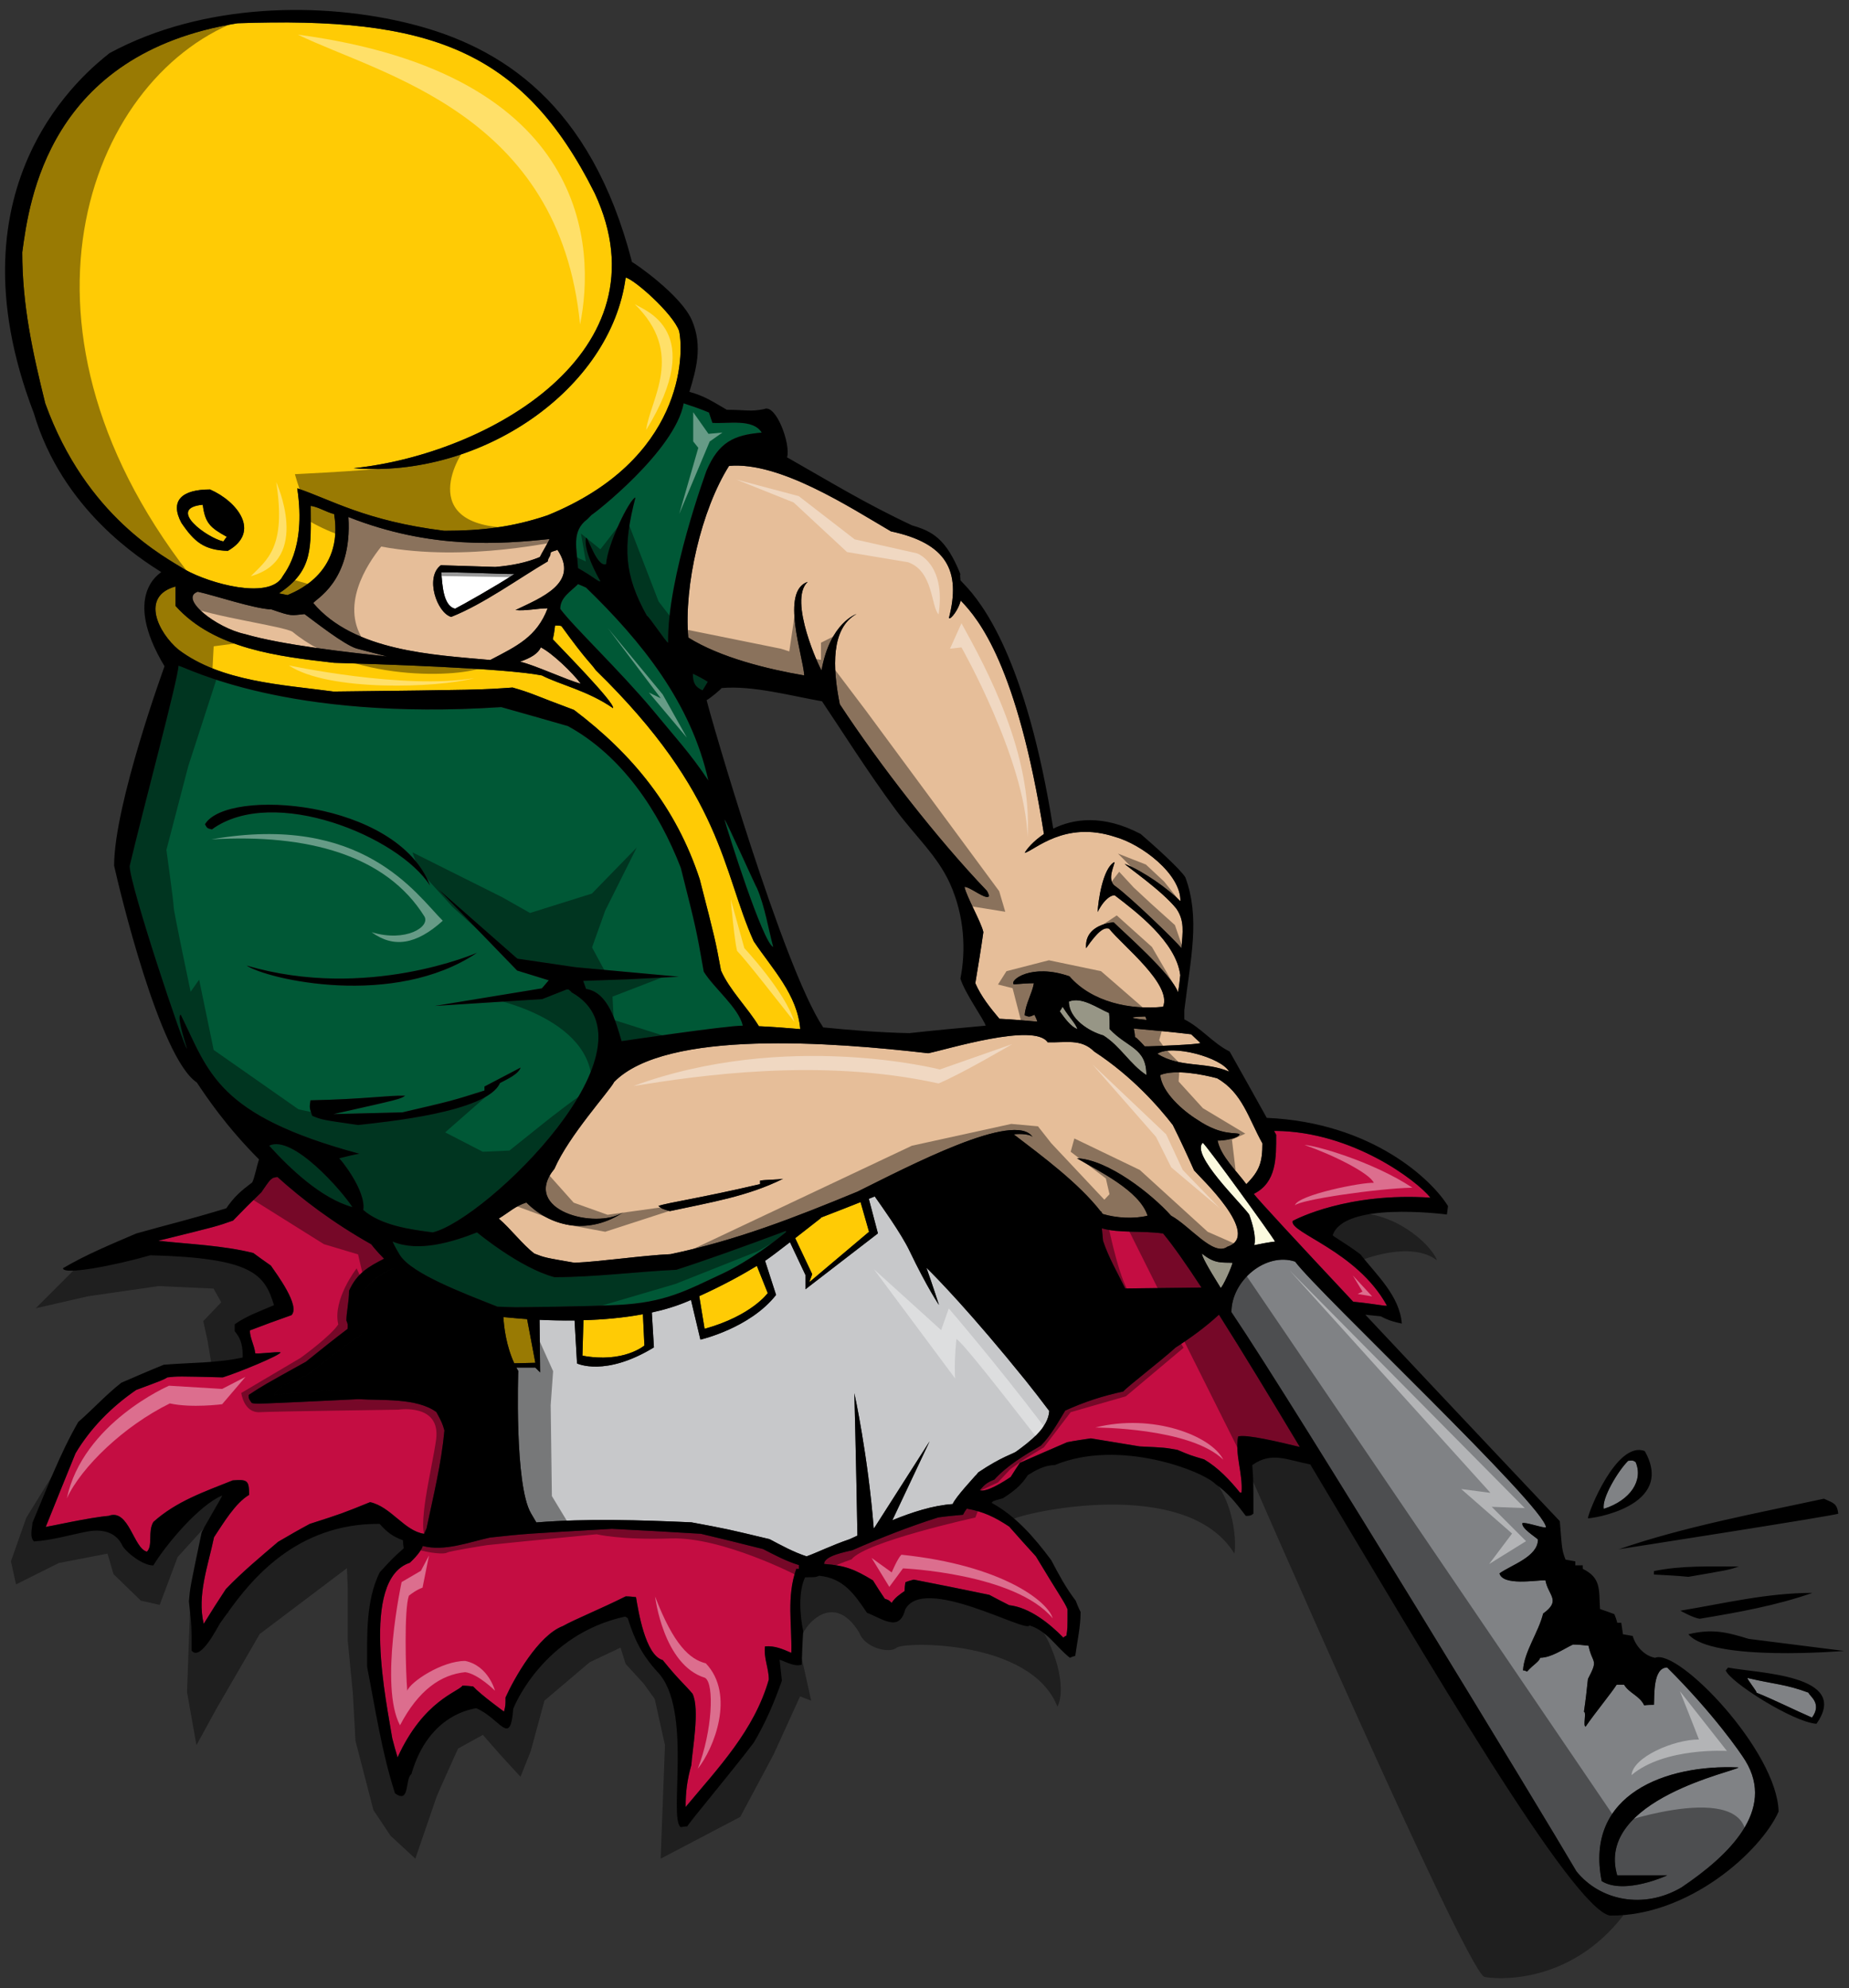 <?xml version="1.0" encoding="utf-8"?>
<!-- Generator: Adobe Illustrator 17.0.0, SVG Export Plug-In . SVG Version: 6.00 Build 0)  -->
<!DOCTYPE svg PUBLIC "-//W3C//DTD SVG 1.1//EN" "http://www.w3.org/Graphics/SVG/1.1/DTD/svg11.dtd">
<svg version="1.1" id="Layer_1" xmlns="http://www.w3.org/2000/svg" xmlns:xlink="http://www.w3.org/1999/xlink" x="0px" y="0px"
	 width="186px" height="200px" viewBox="0 0 186 200" style="enable-background:new 0 0 186 200;" xml:space="preserve">
<rect x="0" y="0" width="186" height="200" fill="#333333" stroke="none"/>
<path id="color7" style="fill:#C7C8CA;" d="M105.548,141.939c-0.08,1.673-1.984,3.111-3.33,4.088
	c-0.313,0.228-1.469,0.516-3.81,2.091c0,0-0.229,0.308-0.305,0.347c-0.041,0.076-1.999,2.148-2.268,2.839
	c-1.975,0.133-4.06,0.81-6.066,1.624l3.745-7.938l-5.563,8.713c-0.02,0.008-0.039,0.018-0.059,0.025
	c-0.577-7.322-1.947-13.576-1.947-13.576s0.17,6.531,0.307,14.325c-0.261,0.121-0.526,0.243-0.778,0.358
	c-1.803,0.611-3.338,1.38-4.338,1.728c-1.301-0.426-2.492-1.078-3.722-1.73c-4.334-1.037-4.334-1.037-7.867-1.693
	c-5.163-0.227-10.406-0.399-15.591,0.01c-0.192-0.324-0.376-0.641-0.543-0.924c-1.681-2.878-1.277-14.308-1.277-14.308
	c-0.064-0.113-0.129-0.225-0.189-0.34h1.91l0.477,0.48l-0.055-5.289c1.075,0.05,2.268,0.08,3.521,0.065l0.248,4.323
	c0,0,2.821,1.383,7.734-1.615l-0.21-3.51c1.296-0.281,2.532-0.657,3.668-1.148c0.092-0.038,0.18-0.08,0.271-0.117l0.948,3.995
	c0,0,4.977-1.138,7.612-4.498l-1.107-3.43c0.406-0.262,1.434-1.041,2.505-1.872l1.553,3.291v1.446l7.294-5.624l-0.916-3.479
	c0.2-0.079,0.398-0.159,0.597-0.239c0.597,0.859,2.644,3.686,3.505,5.486c1.758,3.678,2.957,5.435,2.957,5.435
	s-0.646-2.005-1.261-3.748c1.036,1.019,4.448,4.499,9.975,11.341C103.931,139.815,104.732,140.859,105.548,141.939z"/>
<path id="color6" style="fill:#C40D42;" d="M104.204,156.564c2.303,3.837,2.918,4.642,3.186,5.333c0,1.958,0,1.958-0.117,2.648
	c-0.113,0.037-0.229,0.116-0.306,0.192c-1.422-1.456-3.417-3.033-5.45-3.262c-0.692-0.345-1.343-0.691-1.994-1.037
	c-2.534-0.536-5.068-1.035-7.601-1.533c-0.309,0.077-0.577,0.151-0.844,0.267c-0.039,0.27-0.08,0.577-0.08,0.882
	c-0.497,0.347-0.957,0.651-1.304,1.19c-0.267-0.268-0.267-0.268-0.691-0.42c-0.422-0.615-0.807-1.23-1.189-1.842
	c-1.841-1.114-2.764-1.497-4.914-1.654c0-0.843,2.265-1.227,2.84-1.38c2.802-1.227,5.719-2.379,8.637-3.3
	c0.809-0.114,1.651-0.193,2.495-0.269c0.116-0.231,0.232-0.422,0.386-0.616c1.691,0.308,2.802,0.844,4.261,1.805
	C102.401,154.565,103.284,155.564,104.204,156.564z M70.507,154.294c-2.995-0.19-5.988-0.346-8.944-0.498
	c-8.788,0.498-8.788,0.498-12.281,0.88c-2.112,0.46-4.566,1.421-6.753,0.846c-0.23,0.73-1.308,1.689-1.308,1.689
	c-5.065,1.692-2.263,14.392-1.763,17.654c0.153,0.616,0.344,1.27,0.536,1.921c2.628-5.758,6.102-6.564,6.526-7.212
	c0.343,0,0.689,0.036,1.072,0.075c0.77,0.841,3.109,2.531,3.109,2.531c0.152-0.611,0.152-0.611,0.152-1.42
	c0.884-1.956,3.288-6.239,5.757-7.179c1.229-0.689,3.804-1.726,6.334-2.991c0.344,0,0.693,0.039,1.034,0.077
	c0.231,1.344,0.922,5.834,2.686,6.331c1.614,1.996,2.075,2.305,2.996,3.377c0.768,1.537-0.038,5.759-0.112,7.18
	c-0.426,1.496-0.577,2.686-0.577,4.221c3.3-3.951,6.908-7.713,8.367-12.819c0-1.15-0.536-2.187-0.384-3.337
	c0.996-0.078,1.765,0.268,2.649,0.65c0.075-2.84-0.5-5.639,0.497-8.443h0.271v-0.384c-1.269-0.383-2.421-0.997-3.609-1.612
	C74.652,155.291,72.582,154.793,70.507,154.294z M113.186,129.616c2.56-0.033,5.12-0.064,7.677-0.093
	c-1.551-2.37-2.867-4.245-3.859-5.438c-2.271-0.309-4.422-0.008-6.162-0.523c0.039,0.417,0.079,0.824,0.118,1.257
	C111.536,126.546,112.381,127.964,113.186,129.616z M118.251,135.565c-1.378,1.267-4.833,3.913-5.258,4.413
	c-2.11,0.461-3.877,1.034-5.833,1.92c-0.729,1.189-1.458,2.531-2.456,3.529c-1.649,0.96-3.377,1.994-4.683,3.419
	c-0.688,0.267-0.996,0.498-1.456,1.072c0.691,0.232,2.495-0.92,3.107-1.343c0.311-0.5,0.615-0.96,0.923-1.42
	c1.574-0.691,3.146-1.381,4.76-2.073c0.765-0.153,1.572-0.268,2.379-0.386c1.611,0.272,3.262,0.54,4.913,0.809
	c2.531,0.118,2.531,0.118,3.8,0.347c1.266,0.536,1.266,0.536,2.687,0.96c1.42,0.844,2.572,2.07,3.605,3.339h0.152
	c0.156-1.883-0.688-3.837-0.342-5.642c0.804-0.25,4.121,0.549,6.206,1.051c-2.976-4.965-5.756-9.554-8.135-13.309
	C121.274,133.497,119.788,134.578,118.251,135.565z M42.906,153.762c0.688-3.265,1.494-6.526,1.802-9.863
	c-0.231-0.769-0.231-0.769-0.806-1.844c-1.959-1.46-5.566-1.151-7.828-1.304c-10.363,0.499-10.363,0.499-10.749,0.384
	c-0.306-0.425-0.306-0.425-0.306-0.81c1.46-0.956,1.46-0.956,5.756-3.338c1.382-1.11,2.764-2.227,4.185-3.299
	c0.038-0.46,0.038-0.46-0.113-0.846c0-0.844,0.267-1.881,0.267-2.993c0.796-1.791,1.996-2.438,3.52-3.225
	c-0.845-0.856-1.294-1.455-1.294-1.455c-3.85-2.171-6.947-4.523-9.435-6.775c-0.148,0.031-0.298,0.063-0.43,0.092
	c-0.346,0.231-0.346,0.231-1.19,1.459c-0.96,0.92-1.919,1.879-2.84,2.841c-1.611,0.573-1.611,0.573-7.523,2.032
	c3.147,0.347,6.489,0.463,9.558,1.229c0.575,0.421,1.152,0.844,1.766,1.266c0.575,0.844,2.997,4.067,2.074,4.989
	c-1.42,0.499-2.802,1-4.183,1.536c0,0.769,0.46,1.499,0.538,2.302c0.46,0.078,2.047-0.176,2.547-0.1
	c0.039,0.267-4.196,2.021-5.808,2.52c-4.531-0.115-4.531-0.115-5.566,0c-0.46,0.266-0.46,0.266-3.148,1.265
	c-2.456,1.688-4.567,3.802-6.102,6.372c-0.999,2.454-1.998,4.914-2.997,7.408c0.348-0.04,4.455-0.961,6.333-1.114
	c2.034-0.771,2.504,3.294,3.848,3.602c0.615-0.611,0.069-2.026,0.645-2.988c2.305-2.073,5.103-3.033,7.985-4.183
	c1.495-0.114,1.648,0,1.648,1.458c-1.42,0.847-2.607,2.88-3.53,4.26c-0.576,2.806-1.726,5.834-1.037,8.714
	c0.731-1.19,1.459-2.34,2.225-3.493c1.652-1.727,3.456-3.222,5.259-4.76c1.038-0.612,2.113-1.228,3.187-1.803
	c3.225-1.037,3.225-1.037,6.065-2.186c2.111,0.46,3.456,2.917,5.444,3.186C42.753,154.107,42.828,153.914,42.906,153.762z
	 M143.892,120.481c-1.383-1.729-7.836-6.626-15.545-6.716c-0.061,0.003-0.117,0.01-0.178,0.014c0.07,0.125,0.14,0.247,0.208,0.373
	c0,2.309,0.061,4.794-2.251,5.95c0.301,0.452,4.656,5.142,9.998,10.847c2.399,0.242,3.182,0.464,3.393,0.395
	c-3.035-5.544-9.865-7.332-9.48-8.521C130.459,122.594,135.629,119.935,143.892,120.481z"/>
<path id="color5" style="fill:#808285;" d="M161.334,151.786c-0.23-1.042,1.423-3.813,2.446-4.829
	c0.462-0.056,0.462-0.056,0.752,0.119C165.339,148.923,164.01,150.934,161.334,151.786z M181.937,170.281
	c-2.313-0.864-3.434-0.841-6.146-1.479c-0.061,0.118,0.968,1.366,0.91,1.479c1.732,0.693,3.843,1.754,5.577,2.504
	C183.358,171.306,181.937,170.572,181.937,170.281z M175.574,177.117c3.068,5.015-1.677,9.554-6.424,12.75
	c-3.813,2.245-8.202,1.329-10.568-1.615c-3.201-5.485-28.122-46.493-34.708-56.256c0-3.178,3.46-6.061,6.407-5.082
	c2.365,3.177,25.237,24.721,25.237,26.743c-0.347,0.06-2.029-0.554-2.373-0.438c-0.119,0.521,1.274,1.363,1.564,1.649
	c0,1.733-2.655,2.543-3.87,3.409c0.347,1.269,3.58,0.691,4.621,0.691c0.286,1.559,1.618,2.017-0.23,3.349
	c-0.464,1.905-1.906,3.811-2.023,5.716c0.175,0,0.29,0.063,0.406,0.12c0.751-0.813,1.155-0.927,1.328-1.39
	c1.098,0,2.312-0.864,3.292-1.329c0.52,0,1.041,0.061,1.561,0.119c0.406,1.903,1.039,1.268-0.057,3.348
	c-0.117,1.1-0.231,2.195-0.403,3.293c0.286,0.054-0.12,1.441,0.171,1.498c0.864-1.271,2.658-3.466,3.119-4.213h0.751
	c0.518,0.865,1.559,1.097,2.021,2.074c0.348-0.055,0.693-0.055,0.983-0.055c0.058-0.923-0.116-3.752,1.329-3.752
	C172.358,172.369,175.097,176.335,175.574,177.117z M174.871,177.799c-7.215-0.328-15.503,2.656-13.747,11.438
	c2.29,1.419,6.585-0.578,6.585-0.578h-5.024C160.433,180.983,174.871,178.145,174.871,177.799z"/>
<path id="color4" style="fill:#E6BE99;" d="M49.314,66.394c-5.717-0.521-13.688-0.866-17.792-5.717
	c0.058-0.35,3.941-2.078,3.525-8.664c8.3,3.271,15.315,2.73,20.228,2.213c0,0.114-0.909,1.635-0.966,1.808
	c-1.386,0.576-2.824,0.857-4.479,0.999c-1.792-0.055-3.639-0.113-5.488-0.171c-1.619,1.213-0.396,4.784,1.042,5.199
	c3.229-1.272,6.768-3.854,9.715-5.583c0.06-0.465,0.287-0.426,0.287-0.888c0.227-0.174,0.511-0.17,0.685-0.283
	c2.251,3.345-1.637,4.816-4.217,6.063c0.983,0.113,2.195-0.174,3.234-0.174C53.991,64.084,51.968,65.006,49.314,66.394z
	 M52.314,66.564c1.502,0.344,4.601,1.81,6.105,2.213c-0.811-1.099-2.87-3.079-4.023-3.657
	C54.158,65.733,53.397,66.189,52.314,66.564z M30.635,61.776c-1.392,0.132-1.201,0.267-3.326-0.471
	c-1.733-0.058-5.798-1.432-7.415-1.779c-1.922,0.663,1.855,3.643,4.756,4.264c3.753,1.097,10.416,1.842,14.283,2.248l-3.08-0.804
	C34.581,64.832,31.733,62.583,30.635,61.776z M120.118,117.736c0.518,0.636,6.871,6.526,3.348,7.682
	c-1.399,1.032-3.753-2.082-5.66-3.122c-1.962-2.193-6.341-5.646-9.469-5.774c2.137,1.27,6.297,3.234,7.104,5.774
	c-1.388,0.349-3.176,0.231-4.506-0.173c-0.04-0.054-0.088-0.105-0.129-0.159c0.002-0.017,0.006-0.039,0.01-0.057
	c-0.027-0.017-0.056-0.03-0.082-0.047c-0.003,0.002-0.006,0.004-0.008,0.005c-2.219-2.851-5.88-5.555-8.738-7.743
	c0.144-0.049,1.559-0.126,1.895,0.267c-1.758-2.715-12.584,2.996-17.608,5.481c-6.295,2.599-12.186,4.909-18.826,6.296
	c-2.719,0.116-6.935,0.744-9.647,0.865c-3.004-0.517-3.004-0.517-4.045-0.923c-1.211-0.925-2.366-2.483-3.581-3.522
	c1.04-0.635,1.677-1.269,2.777-1.614c2.65,2.653,6.465,3.173,9.756,0.979c-2.794,1.783-10.348-0.207-6.932-4.373
	c1.43-3.32,5.556-7.834,6.008-8.739c5.222-5.315,22.051-3.989,31.592-2.884c1.792-0.349,10.686-3.119,12.013-1.1
	c1.791,0.057,3.351-0.403,4.679,0.925c3.85,2.515,6.525,5.601,7.912,7.394C118.73,114.676,119.424,116.176,120.118,117.736z
	 M78.774,118.581c-0.637,0.112-1.686,0.077-2.316,0.189v0.35c-6.182,1.444-9.242,1.851-10.225,2.196
	c0.348,0.285,0.348,0.285,1.157,0.519C71.375,120.971,75.193,120.37,78.774,118.581z M122.436,108.474
	c-1.458-0.397-4.273-0.937-5.725-0.325c0.171,1.732,2.253,3.578,3.752,4.503c2.459,1.669,3.927,1.213,4.216,1.444
	c0,0.405-1.731,0.694-2.193,0.635c0.289,1.559,1.964,3.12,2.887,4.393c1.327-1.332,1.619-2.199,1.619-4.104
	C125.603,112.536,124.976,109.917,122.436,108.474z M80.904,67.948c-0.118-1.964-2.426-8.492,0.348-9.414
	c-2.017,1.848,1.279,8.841,1.392,8.895c0.853-4.801,3.515-5.66,3.515-5.66c-2.57,1.441-2.426,5.378-1.678,9.075
	c3.987,6.066,9.763,13.508,14.787,18.762c0.117,0.172,0.172,0.344,0.229,0.517c-0.229,0.522-1.952-0.957-2.476-0.899
	c0.234,1.038,1.666,3.498,1.9,4.542c-0.234,1.676-0.521,3.406-0.809,5.141c0.574,1.326,1.5,2.48,2.424,3.58
	c1.271,0.057,2.543,0.173,3.813,0.289c-0.06-0.232-0.175-0.463-0.288-0.692c-0.521,0.229-0.521,0.229-0.982,0.057
	c0.055-1.098,0.75-2.193,0.925-3.231c-0.638,0-1.33,0.058-2.023,0.114c-0.46-0.405,1.763-2.151,5.601-0.809
	c2.252,2.6,6.123,3.407,9.418,3.063c0.922-2.254-4.046-6.121-5.431-7.856c-0.503-0.167-1.124,0.246-2.311,1.965
	c-0.199-2.456,2.773-2.601,2.773-2.601c0.923,0.927,5.891,5.258,6.468,7.049c0.112-0.578,0.172-1.154,0.229-1.734
	c-0.404-3.349-4.473-6.41-6.582-8.026c-0.116-0.06-0.918,0.065-1.732,1.675c0.057-1.097,0.505-4.369,1.674-5.022
	c0.173,0.057-0.873,1.774,0.115,2.425c1.442,1.038,6.006,5.429,6.645,6.237c0.126-1.635,0.336-2.756-0.519-3.993
	c-1.477-1.832-4.937-4.197-5.2-4.499c1.907,0.749,4.344,2.491,5.614,3.76c0.059-2.716-3.88-5.727-6.595-6.477
	c-5.065-1.657-8.051,1.355-9.068,1.619c0.175-0.351,0.836-1.163,1.925-1.894v-0.064c-2.68-16.904-6.561-21.555-8.322-23.385
	c-0.019-0.018-0.029-0.031-0.046-0.05c-0.17,0.854-1.018,1.984-1.181,1.77c1.233-4.751-0.221-7.525-5.828-8.722
	c-4.161-2.428-11.206-7.045-16.29-6.584c-2.776,4.39-4.561,12.069-4.101,17.267C72.471,66.156,77.209,67.314,80.904,67.948z
	 M115.322,102.601c0-0.115-0.058-0.231-0.116-0.346C112.955,102.313,114.17,102.488,115.322,102.601z M116.422,106.009
	c2.31,1.445,4.796,0.75,7.22,1.79C122.83,106.355,117.864,105.029,116.422,106.009z M114.17,104.336
	c0.172,0,0.978,0.925,0.978,0.925h0.407c0,0,5.198-0.174,5.198-0.349c0,0-0.576-0.519-0.925-0.865
	c-1.905-0.231-3.813-0.405-5.775-0.578C114.112,103.759,114.17,104.047,114.17,104.336z"/>
<path id="color3" style="fill:#FCFADF;" d="M106.892,101.276c0.81,1.268,1.215,1.559,1.5,2.248
	c-0.691-0.229-1.325-1.155-1.786-1.787C106.718,101.563,106.834,101.388,106.892,101.276z M111.628,103.524
	c0-0.574,0-1.095-0.058-1.614c-1.213-0.523-2.771-1.676-4.045-1.155c0,1.73,2.023,3.004,3.464,3.406
	c1.734,1.099,2.657,2.887,4.333,3.987C115.322,105.376,113.421,105.435,111.628,103.524z M128.262,124.896
	c-0.175-0.404-6.986-9.818-7.276-9.934c-1.212,1.212,3.811,6.01,4.678,7.22c0.346,0.982,0.71,2.215,0.513,3.075
	C126.695,125.142,127.741,124.952,128.262,124.896z M122.79,129.555c0.174,0,1.137-2.117,1.196-2.522
	c-0.991-0.052-1.787,0.146-3.062-0.922C120.869,126.34,121.462,127.418,122.79,129.555z"/>
<path id="color2" style="fill:#005836;" d="M65.656,71.415c-3.355-4.006-8.027-8.433-9.297-10.166c0-1.154,1.037-1.73,1.79-2.484
	c0.285,0.115,0.573,0.232,0.806,0.347c5.602,5.429,10.568,11.609,12.302,19.407C69.466,75.803,67.735,73.956,65.656,71.415z
	 M70.677,69.451c0.175-0.288,0.347-0.574,0.521-0.864c-0.461-0.292-0.98-0.577-1.5-0.812C69.697,68.702,69.931,69.105,70.677,69.451
	z M60.4,58.479c-0.983-1.732-1.674-3.523-1.445-4.389c0.232,0,1.118,3.025,2.019,2.657c0.117-1.964,2.368-6.582,2.949-6.698
	c-1.298,4.994-1.138,7.787,1.151,11.896c0.176,0,1.963,2.715,2.138,2.715c-0.117-6.526,3.867-17.326,3.867-17.326
	c1.211-2.83,2.717-3.581,5.544-3.814c-0.865-1.444-3.46-0.868-4.96-0.983c-0.118-0.346-0.233-0.694-0.346-1.038
	c-0.81-0.347-1.675-0.636-2.543-0.926c-0.883,4.814-9.128,11.208-9.245,11.208l-0.458,0.46c-1.618,1.214-1.04,2.946-0.923,4.909
	C59.88,58.134,60.168,58.538,60.4,58.479z M27.075,115.251c2.139,2.369,5.259,5.314,8.376,6.182
	C34.413,119.815,29.444,114.096,27.075,115.251z M79.049,123.83c-4.312,1.617-8.354,3.056-11.014,3.907
	c-4.074,0.195-8.186,0.743-12.256,0.743c-3.469-0.909-7.793-4.506-7.793-4.506c-2.486,0.979-5.89,2.02-8.49,0.922
	c0.172,0.461,0.751,1.389,0.751,1.389c1.211,1.859,6.328,3.788,9.792,5.162c0.765,0.029,1.554,0.059,1.853,0.059
	c0.324,0,6.928-0.063,10.236-0.229c4.796-0.239,6.875-1.439,10.471-3.116c2.852-1.332,5.501-3.414,6.478-4.222
	C79.065,123.902,79.061,123.867,79.049,123.83z M43.535,123.975c-2.254-0.289-5.199-0.694-6.99-2.255
	c0.29-1.964-2.309-5.14-2.424-5.198c0.691-0.173,1.386-0.348,2.021-0.461c-14.392-3.882-15.121-8.23-17.959-13.978
	c-0.405,0.056,0.289,2.31,0.629,3.406c-0.281,0-5.771-16.458-5.771-18.364c1.271-5.43,4.911-18.946,4.911-20.157
	c0.859,0.172,10.793,5.585,32.472,4.167c2.254,0.636,4.507,1.27,6.703,1.907c5.485,3.004,9.162,8.596,11.359,14.254
	c1.559,6.181,1.559,6.181,2.31,10.454c1.037,1.676,3.521,3.637,3.927,5.431c-1.735,0-12.189,1.559-12.189,1.559
	c-0.578-1.904-1.326-4.908-3.578-5.256l-0.288-0.809l4.526-0.159l5.101-0.261L57.92,97.304l-5.878-0.865l-7.87-6.916l7.851,8.113
	l3.18,0.981l-0.691,0.81l-10.772,1.769l10.809-0.69l2.442-0.964l0.205-0.005c0.164,0.133,0.282,0.24,0.299,0.285
	C66.986,105.189,48.866,122.705,43.535,123.975z M43.263,89.098c-3.286-8.646-20.444-9.877-22.642-6.181
	c0.231,0.463,0.29,0.406,0.693,0.52C27.495,78.933,40.149,84.171,43.263,89.098z M24.805,97.13
	c2.073,1.386,14.802,4.349,23.181-1.283C47.985,95.847,36.908,100.707,24.805,97.13z M50.291,108.955
	c0.635-0.349,1.849-0.866,2.081-1.559c-1.211,0.636-2.427,1.268-3.639,1.905v0.403c-3.292,1.041-3.292,1.041-8.258,2.196
	c-2.312,0.057-4.623,0.113-6.931,0.175c6.703-1.505,6.703-1.505,7.219-1.85c-1.674-0.056-3.983,0.346-9.53,0.462
	c-0.113,0.75-0.113,0.75,0.174,1.559c0.98,0.404,0.98,0.404,4.622,0.925C38.571,112.88,49.02,111.901,50.291,108.955z
	 M72.879,82.445c0.351,1.27,3.866,12.418,4.904,12.821c-0.475-1.752-0.819-4.01-1.627-5.912
	C76.099,89.354,72.996,82.39,72.879,82.445z"/>
<path id="color1" style="fill:#FFCB05;" d="M81.403,128.992l0.301-0.814l-1.712-3.622c1.218-0.949,2.377-1.866,2.64-2.064
	l-0.177,0.043c1.385-0.532,2.768-1.07,4.112-1.605l0.853,2.984L81.403,128.992z M22.474,54.47c0.117-0.175,0.23-0.35,0.347-0.463
	c-1.671-0.922-2.193-1.384-2.426-3.231C16.695,51.121,20.857,54.123,22.474,54.47z M18.643,57.321
	c-2.023-1.27-9.973-5.312-14.093-16.75c-1.272-5.14-2.311-9.873-2.311-15.19c0.694-5.14,2.614-19.989,21.658-23.042
	C42.985,1.67,52.52,4.831,59.822,19.435C67.269,35.408,49.054,45.708,35.566,47.1c12.851,1.045,25.881-7.931,27.373-19.175
	c0.871,0.176,4.747,3.604,5.376,5.372c0.517,2.368,0.455,12.969-13.229,18.539c-3.581,1.212-6.702,1.561-10.398,1.561
	c-7.923-0.986-11.408-3.146-14.787-4.274c0.956,6.32-1.442,8.665-1.558,9.009C26.887,60.281,21.182,58.728,18.643,57.321z
	 M18.242,52.588c1.323,1.955,2.305,2.749,4.674,2.828c3.353-1.905,0.983-4.967-1.79-6.178C18.297,49.238,17.06,50.36,18.242,52.588z
	 M28.061,59.689c0.285,0.061,0.574,0.117,0.864,0.174c0.459-0.231,5.704-2.008,4.685-8.156c-0.639-0.118-1.664-0.755-2.355-0.813
	C31.258,54.994,31.581,57.379,28.061,59.689z M52.216,132.638c0,0-1.423-0.126-1.578-0.143c0.058,1.005,0.281,2.893,1.095,4.649
	l2.121-0.05l-0.828-4.395C52.744,132.677,52.472,132.658,52.216,132.638z M70.341,130.391l0.538,3.285
	c4.735-1.318,6.351-3.595,6.351-3.595l-1.093-2.737C74.636,128.26,72.71,129.315,70.341,130.391z M58.692,132.809l-0.102,3.566
	c4.136,0.778,6.233-1.02,6.233-1.02l-0.15-3.148C62.7,132.577,60.641,132.752,58.692,132.809z M70.39,88.451
	c1.561,6.066,1.561,6.066,2.141,9.184c0.862,1.964,2.654,3.695,3.81,5.6c1.385,0.058,2.771,0.175,4.16,0.289
	c-0.288-3.462-2.774-6.003-4.681-8.833c-3.174-7.047-3.049-14.755-15.88-27.262c-0.521-0.753-0.925-0.928-3.465-4.447
	c-0.175-0.059-0.402-0.059-0.635-0.059c-0.06,0.464-0.116,0.924-0.232,1.386c0.521,0.58,6.296,6.412,6.063,6.932
	c-2.554-1.771-5.371-2.367-7.157-3.292c-3.756-0.751-16.927-1.155-20.911-1.272c-5.54-0.634-12.07-1.387-15.939-5.717v-1.963
	c-3.582,0.985-1.719,4.682,0.291,6.354c4.271,3.237,10.452,3.526,15.592,4.216c14.787-0.173,14.787-0.173,18.018-0.403
	c2.02,0.577,2.137,0.751,6.182,2.253C63.633,75.863,68.022,81.234,70.39,88.451z"/>
<path id="fill" style="fill:#FFFFFF;" d="M51.741,57.746c-1.846,1.214-5.271,3.142-5.959,3.486
	c-1.215-0.289-1.279-2.434-1.394-3.646C46.12,57.529,50.01,57.746,51.741,57.746z"/>
<path id="outline" d="M174.871,177.799c0,0.346-14.439,3.185-12.187,10.859h5.024c0,0-4.295,1.997-6.585,0.578
	C159.368,180.455,167.656,177.471,174.871,177.799z M182.725,173.409c-2.367-0.172-8.721-4.214-9.126-5.372
	c0.116-0.114,0.175-0.23,0.231-0.286C176.718,168.328,186.245,168.441,182.725,173.409z M181.937,170.281
	c-2.313-0.864-3.434-0.841-6.146-1.479c-0.061,0.118,0.968,1.366,0.91,1.479c1.732,0.693,3.843,1.754,5.577,2.504
	C183.358,171.306,181.937,170.572,181.937,170.281z M182.319,160.241c-4.563,0-8.778,1.042-13.283,1.79c0,0,1.327,0.753,1.965,0.81
	C174.814,162.206,178.683,161.515,182.319,160.241z M178.919,182.24c-1.789,4.027-9.066,10.56-16.983,10.461
	c-3.82-0.792-18.254-25.523-30.13-45.385c-2.32-0.439-3.898-1.324-5.835,0.07c0.116,1.575,0.116,1.575,0.116,4.874
	c-0.232,0.232-0.459,0.232-0.767,0.232c-0.959-1.265-1.767-2.302-3.03-3.185c-1.272-1.32-9.699-4.627-16.198-1.92
	c-0.999,0-1.88,0.499-2.689,0.997c-0.728,1.116-1.456,1.649-2.53,2.344c-0.996,0.266-0.996,0.266-1.112,0.461
	c2.455,1.343,4.296,3.489,5.985,5.755c0.769,1.461,1.458,2.765,2.457,4.07c0.152,0.385,0.305,0.767,0.499,1.149
	c0,1.535-0.344,2.956-0.537,4.413c-0.192,0.042-0.387,0.118-0.54,0.192c-1.456-1.15-2.262-2.686-4.066-3.26
	c-0.267,0.847-10.7-5.175-12.511-1.574c-0.576,2.303-2.305,0.885-3.836,0.307c-1.305-1.957-2.418-3.489-4.801-3.724
	c-0.382,0.152-0.382,0.152-1.417,0.152c-0.695,1.382-0.541,3.84-0.196,5.412c-0.075,1.114-0.113,2.226-0.151,3.38
	c-0.729,0.229-1.535-0.27-2.226-0.501c0.078,0.69,0.152,1.384,0.231,2.11c-0.769,2.188-1.649,4.26-2.841,6.253
	c-2.456,3.226-6.408,7.91-6.68,8.409c-0.231,0-0.459,0.037-0.649,0.076c-1.267-0.843,1.229-11.93-2.343-15.619
	c-1.573-1.728-2.304-3.223-2.994-5.412c-0.115-0.078-0.191-0.115-0.268-0.154c-8.206,1.789-11.172,9.02-11.247,9.29
	c-0.307,3.877-1.266,0.996-3.723-0.077c-0.193,0.077-4.757,0.469-6.526,6.641c-0.653,0.423-0.115,3.067-1.65,1.916
	c-1.342-4.181-1.956-8.403-2.799-12.701c0-3.111-0.156-6.64,1.263-9.52c1.305-1.419,1.305-1.419,2.42-2.416
	c-0.04-0.272-0.078-0.54-0.078-0.807c-1.038-0.386-1.611-0.809-2.343-1.652c-8.424-0.073-12.983,5.722-15.25,8.872
	c0.004,0.024,0,0.045,0.007,0.069c-0.04,0.012-0.065,0.045-0.103,0.063c-0.262,0.365-0.498,0.7-0.698,0.972
	c-0.153,0.192-1.997,3.955-2.876,2.763c0-2.457,0-2.457-0.271-4.949c0.116-1.381,0.116-1.381,1.268-6.87
	c-0.039-0.152,2.082-3.626,2.082-3.778c-2.306,0.958-5.629,4.89-6.933,7.04c-0.999,0-2.559-1.151-3.096-1.958
	c-0.534-1.242-1.813-1.775-3.53-1.456c-1.767,0.343-3.568,0.882-5.375,0.997c-0.46-0.464-0.188-1.267-0.152-1.88
	c1.421-3.378,2.762-6.947,4.604-10.135c1.46-1.266,2.805-2.76,4.34-3.953c1.419-0.614,2.84-1.23,4.259-1.804
	c2.647-0.229,5.336-0.153,7.947-0.73c0-1.074-0.116-1.842-0.81-2.648v-0.691c1.193-0.848,2.609-1.346,3.954-1.921
	c-0.942-3.154-2.225-4.755-12.435-5.025c-3.607,1.035-8.792,2.032-8.792,1.302c2.345-1.384,4.876-2.417,7.37-3.491
	c3.532-0.999,4.877-1.268,9.057-2.533c0.808-1.188,1.498-1.766,2.61-2.609c0.226-0.418,0.456-1.645,0.684-2.31
	c-3.31-3.326-5.26-6.245-6.257-7.74c-3.755-2.481-7.802-19.495-8.321-21.805c0-6.181,5.071-20.063,5.071-20.063
	c-4.338-7.229-0.388-9.359-0.331-9.475c-2.083-1.329-9.943-6.257-12.82-15.999C-5.539,18.255,8.895,7.047,11.02,5.344
	c9.451-5.112,21.476-5.19,30.409-2.914c8.936,2.276,18.021,7.932,22.148,23.934c0.121,0,4.95,3.303,6.037,5.884
	c1.117,2.62,0.377,5.037-0.263,7.173c1.503,0.403,2.372,0.993,3.76,1.802c1.908,0,2.367,0.218,3.752-0.069
	c1.205-0.576,2.708,3.573,2.31,4.851c4.12,2.338,7.87,4.651,12.592,6.853c1.965,0.572,3.402,1.291,4.839,4.881
	c-0.022,0.09-0.03,0.188-0.015,0.295c0.021,0.113,0.021,0.229,0.029,0.344c0.108,0.116,0.221,0.235,0.357,0.382
	c1.811,1.876,6.262,7.479,8.975,24.6c2.009-0.993,4.992-1.465,8.798,0.536c1.396,1.197,4.021,3.564,4.497,4.371
	c1.505,4.101,0.531,8.091-0.108,13.356v0.924c1.731,0.866,2.829,2.368,4.561,3.236c1.246,2.21,2.489,4.43,3.732,6.67
	c10.654,0.47,16.665,6.302,18.232,8.878c-0.04,0.267-0.078,0.536-0.112,0.844c-0.691-0.079-10.348-1.276-11.48,2.072
	c-0.038,0.113,0.998,0.612,2.764,1.92c1.688,2.147,3.95,4.184,4.185,6.983c-0.771-0.153-1.419-0.347-2.113-0.73
	c-0.519-0.053-1.038-0.108-1.559-0.162c8.802,9.386,19.562,20.768,19.562,20.768c0.231,2.948,0.231,2.948,0.576,3.868
	c0.349,0.059,0.693,0.117,0.983,0.175v0.403h0.752v0.348c1.847,0.923,1.616,2.02,1.732,4.044c0.52,0.17,0.982,0.345,1.445,0.517
	c0.115,0.288,0.23,0.581,0.287,0.866h0.406c0.058,0.346,0.113,0.75,0.172,1.155c0.346,0.057,0.693,0.114,0.982,0.173
	c0.289,1.038,1.211,2.021,2.251,2.196C168.808,165.786,178.769,176.127,178.919,182.24z M128.169,113.779
	c0.07,0.125,0.14,0.247,0.208,0.373c0,2.309,0.061,4.794-2.251,5.95c0.301,0.452,4.656,5.142,9.998,10.847
	c2.399,0.242,3.182,0.464,3.393,0.395c-3.035-5.544-9.865-7.332-9.48-8.521c0.423-0.229,5.593-2.889,13.855-2.342
	c-1.383-1.729-7.836-6.626-15.545-6.716C128.286,113.769,128.23,113.775,128.169,113.779z M126.176,125.257
	c0.52-0.115,1.565-0.305,2.086-0.361c-0.175-0.404-6.986-9.818-7.276-9.934c-1.212,1.212,3.811,6.01,4.678,7.22
	C126.009,123.164,126.373,124.396,126.176,125.257z M123.986,127.032c-0.991-0.052-1.787,0.146-3.062-0.922
	c-0.056,0.229,0.537,1.308,1.865,3.444C122.964,129.555,123.927,127.438,123.986,127.032z M120.118,117.736
	c-0.694-1.561-1.389-3.061-2.139-4.563c-1.387-1.793-4.063-4.879-7.912-7.394c-1.328-1.328-2.888-0.868-4.679-0.925
	c-1.327-2.02-10.221,0.751-12.013,1.1c-9.541-1.105-26.37-2.432-31.592,2.884c-0.452,0.905-4.578,5.419-6.008,8.739
	c-3.416,4.166,4.138,6.156,6.932,4.373c-3.291,2.193-7.105,1.674-9.756-0.979c-1.101,0.346-1.737,0.979-2.777,1.614
	c1.215,1.039,2.37,2.598,3.581,3.522c1.041,0.406,1.041,0.406,4.045,0.923c2.713-0.121,6.929-0.749,9.647-0.865
	c6.64-1.387,12.531-3.697,18.826-6.296c5.024-2.485,15.85-8.196,17.608-5.481c-0.336-0.393-1.751-0.316-1.895-0.267
	c2.858,2.188,6.52,4.893,8.738,7.743c0.002-0.001,0.005-0.003,0.008-0.005c0.026,0.017,0.055,0.03,0.082,0.047
	c-0.004,0.018-0.008,0.04-0.01,0.057c0.041,0.054,0.089,0.105,0.129,0.159c1.33,0.404,3.118,0.521,4.506,0.173
	c-0.807-2.54-4.967-4.505-7.104-5.774c3.128,0.128,7.507,3.581,9.469,5.774c1.907,1.04,4.261,4.154,5.66,3.122
	C126.989,124.263,120.637,118.372,120.118,117.736z M117.003,124.085c-2.271-0.309-4.422-0.008-6.162-0.523
	c0.039,0.417,0.079,0.824,0.118,1.257c0.577,1.728,1.422,3.146,2.227,4.798c2.56-0.033,5.12-0.064,7.677-0.093
	C119.312,127.153,117.995,125.278,117.003,124.085z M81.705,128.179l-0.301,0.814l6.017-5.078l-0.853-2.984
	c-1.344,0.535-2.727,1.073-4.112,1.605l0.177-0.043c-0.263,0.198-1.422,1.115-2.64,2.064L81.705,128.179z M79.076,123.939
	c-0.011-0.037-0.016-0.072-0.027-0.109c-4.312,1.617-8.354,3.056-11.014,3.907c-4.074,0.195-8.186,0.743-12.256,0.743
	c-3.469-0.909-7.793-4.506-7.793-4.506c-2.486,0.979-5.89,2.02-8.49,0.922c0.172,0.461,0.751,1.389,0.751,1.389
	c1.211,1.859,6.328,3.788,9.792,5.162c0.765,0.029,1.554,0.059,1.853,0.059c0.324,0,6.928-0.063,10.236-0.229
	c4.796-0.239,6.875-1.439,10.471-3.116C75.45,126.829,78.1,124.747,79.076,123.939z M70.341,130.391l0.538,3.285
	c4.735-1.318,6.351-3.595,6.351-3.595l-1.093-2.737C74.636,128.26,72.71,129.315,70.341,130.391z M64.673,132.208
	c-1.973,0.369-4.032,0.544-5.981,0.601l-0.102,3.566c4.136,0.778,6.233-1.02,6.233-1.02L64.673,132.208z M27.636,140.322
	l-0.001,0.002c5.719-0.535,10.784-0.919,16.388,0.306c0.591,0.593,1.059,1.121,1.428,1.725v-0.001
	c-0.37-0.602-0.836-1.131-1.428-1.724C38.42,139.405,33.354,139.789,27.636,140.322c0.003-0.805,2.379-1.609,3.07-1.876
	c1.611-1.152,3.032-2.421,5.794-4.3c0.097-0.192,0.126-0.365,0.101-0.528c-0.024-0.163-0.101-0.317-0.217-0.472
	c0-1.074,0.156-1.573,0.269-3.375c0.851-1.088,1.752-1.717,2.98-2.193l-0.001-0.002c-1.229,0.477-2.13,1.105-2.979,2.193
	c-0.113,1.802-0.269,2.302-0.269,3.377v0.001c0.116,0.153,0.193,0.308,0.217,0.471c0.025,0.163-0.004,0.335-0.101,0.526
	c-2.763,1.88-4.183,3.148-5.794,4.299c-0.691,0.268-3.071,1.075-3.071,1.879C27.635,140.322,27.635,140.322,27.636,140.322z
	 M51.732,137.145l2.121-0.05l-0.828-4.395c-0.281-0.022-0.553-0.041-0.81-0.062c0,0-1.423-0.126-1.578-0.143
	C50.695,133.5,50.919,135.388,51.732,137.145z M82.81,103.355c2.889,0.287,5.774,0.518,8.666,0.576
	c2.596-0.289,5.137-0.52,7.677-0.75c-0.112-0.521-2.076-3.235-2.54-4.738c0.556-2.778,0.434-6.279-1.063-9.586
	c-1.246-2.749-3.469-4.739-5.424-7.368c-2.854-3.844-5.567-8.172-7.435-10.94c-3.001-0.519-6.986-1.618-10.106-1.331
	c-0.055,0.118-1.155,1.045-1.5,1.216C71.378,71.763,78.724,97.236,82.81,103.355z M76.156,89.354c-0.058,0-3.161-6.965-3.277-6.909
	c0.351,1.27,3.866,12.418,4.904,12.821C77.309,93.515,76.964,91.257,76.156,89.354z M51.856,61.369
	c2.581-1.246,6.468-2.718,4.217-6.063c-0.174,0.113-0.458,0.109-0.685,0.283c0,0.462-0.228,0.423-0.287,0.888
	c-2.947,1.729-6.486,4.311-9.715,5.583c-1.439-0.415-2.661-3.986-1.042-5.199c1.85,0.058,3.696,0.116,5.488,0.171
	c1.654-0.142,3.092-0.423,4.479-0.999c0.057-0.173,0.966-1.693,0.966-1.808c-4.913,0.518-11.929,1.059-20.228-2.213
	c0.417,6.586-3.467,8.314-3.525,8.664c4.104,4.85,12.075,5.196,17.792,5.717c2.653-1.388,4.677-2.31,5.775-5.198
	C54.051,61.195,52.839,61.482,51.856,61.369z M54.397,65.12c-0.238,0.613-0.999,1.069-2.082,1.444
	c1.502,0.344,4.601,1.81,6.105,2.213C57.609,67.679,55.55,65.698,54.397,65.12z M28.061,59.689c0.285,0.061,0.574,0.117,0.864,0.174
	c0.459-0.231,5.704-2.008,4.685-8.156c-0.639-0.118-1.664-0.755-2.355-0.813C31.258,54.994,31.581,57.379,28.061,59.689z
	 M27.309,61.306c-1.733-0.058-5.798-1.432-7.415-1.779c-1.922,0.663,1.855,3.643,4.756,4.264c3.753,1.097,10.416,1.842,14.283,2.248
	l-3.08-0.804c-1.271-0.402-4.119-2.651-5.217-3.458C29.243,61.908,29.434,62.043,27.309,61.306z M44.388,57.587
	c0.115,1.212,0.179,3.357,1.394,3.646c0.689-0.345,4.113-2.272,5.959-3.486C50.01,57.746,46.12,57.529,44.388,57.587z
	 M56.359,61.249c1.27,1.733,5.941,6.16,9.297,10.166c2.079,2.541,3.81,4.388,5.601,7.104c-1.733-7.798-6.699-13.979-12.302-19.407
	c-0.232-0.115-0.521-0.231-0.806-0.347C57.397,59.519,56.359,60.095,56.359,61.249z M70.677,69.451
	c0.175-0.288,0.347-0.574,0.521-0.864c-0.461-0.292-0.98-0.577-1.5-0.812C69.697,68.702,69.931,69.105,70.677,69.451z
	 M106.892,101.276c-0.058,0.111-0.174,0.286-0.286,0.461c0.461,0.632,1.095,1.558,1.786,1.787
	C108.106,102.835,107.701,102.544,106.892,101.276z M110.989,104.161c1.734,1.099,2.657,2.887,4.333,3.987
	c0-2.772-1.901-2.714-3.694-4.624c0-0.574,0-1.095-0.058-1.614c-1.213-0.523-2.771-1.676-4.045-1.155
	C107.525,102.485,109.549,103.759,110.989,104.161z M122.436,108.474c-1.458-0.397-4.273-0.937-5.725-0.325
	c0.171,1.732,2.253,3.578,3.752,4.503c2.459,1.669,3.927,1.213,4.216,1.444c0,0.405-1.731,0.694-2.193,0.635
	c0.289,1.559,1.964,3.12,2.887,4.393c1.327-1.332,1.619-2.199,1.619-4.104C125.603,112.536,124.976,109.917,122.436,108.474z
	 M116.422,106.009c2.31,1.445,4.796,0.75,7.22,1.79C122.83,106.355,117.864,105.029,116.422,106.009z M114.053,103.469
	c0.059,0.29,0.117,0.578,0.117,0.867c0.172,0,0.978,0.925,0.978,0.925h0.407c0,0,5.198-0.174,5.198-0.349
	c0,0-0.576-0.519-0.925-0.865C117.923,103.815,116.015,103.642,114.053,103.469z M115.322,102.601c0-0.115-0.058-0.231-0.116-0.346
	C112.955,102.313,114.17,102.488,115.322,102.601z M73.339,46.868c-2.776,4.39-4.561,12.069-4.101,17.267
	c3.233,2.021,7.971,3.179,11.666,3.813c-0.118-1.964-2.426-8.492,0.348-9.414c-2.017,1.848,1.279,8.841,1.392,8.895
	c0.853-4.801,3.515-5.66,3.515-5.66c-2.57,1.441-2.426,5.378-1.678,9.075c3.987,6.066,9.763,13.508,14.787,18.762
	c0.117,0.172,0.172,0.344,0.229,0.517c-0.229,0.522-1.952-0.957-2.476-0.899c0.234,1.038,1.666,3.498,1.9,4.542
	c-0.234,1.676-0.521,3.406-0.809,5.141c0.574,1.326,1.5,2.48,2.424,3.58c1.271,0.057,2.543,0.173,3.813,0.289
	c-0.06-0.232-0.175-0.463-0.288-0.692c-0.521,0.229-0.521,0.229-0.982,0.057c0.055-1.098,0.75-2.193,0.925-3.231
	c-0.638,0-1.33,0.058-2.023,0.114c-0.46-0.405,1.763-2.151,5.601-0.809c2.252,2.6,6.123,3.407,9.418,3.063
	c0.922-2.254-4.046-6.121-5.431-7.856c-0.503-0.167-1.124,0.246-2.311,1.965c-0.199-2.456,2.773-2.601,2.773-2.601
	c0.923,0.927,5.891,5.258,6.468,7.049c0.112-0.578,0.172-1.154,0.229-1.734c-0.404-3.349-4.473-6.41-6.582-8.026
	c-0.116-0.06-0.918,0.065-1.732,1.675c0.057-1.097,0.505-4.369,1.674-5.022c0.173,0.057-0.873,1.774,0.115,2.425
	c1.442,1.038,6.006,5.429,6.645,6.237c0.126-1.635,0.336-2.756-0.519-3.993c-1.477-1.832-4.937-4.197-5.2-4.499
	c1.907,0.749,4.344,2.491,5.614,3.76c0.059-2.716-3.88-5.727-6.595-6.477c-5.065-1.657-8.051,1.355-9.068,1.619
	c0.175-0.351,0.836-1.163,1.925-1.894v-0.064c-2.68-16.904-6.561-21.555-8.322-23.385c-0.019-0.018-0.029-0.031-0.046-0.05
	c-0.17,0.854-1.018,1.984-1.181,1.77c1.233-4.751-0.221-7.525-5.828-8.722C85.468,51.024,78.423,46.407,73.339,46.868z
	 M68.775,40.573c-0.883,4.814-9.128,11.208-9.245,11.208l-0.458,0.46c-1.618,1.214-1.04,2.946-0.923,4.909
	c1.73,0.983,2.019,1.388,2.251,1.329c-0.983-1.732-1.674-3.523-1.445-4.389c0.232,0,1.118,3.025,2.019,2.657
	c0.117-1.964,2.368-6.582,2.949-6.698c-1.298,4.994-1.138,7.787,1.151,11.896c0.176,0,1.963,2.715,2.138,2.715
	c-0.117-6.526,3.867-17.326,3.867-17.326c1.211-2.83,2.717-3.581,5.544-3.814c-0.865-1.444-3.46-0.868-4.96-0.983
	c-0.118-0.346-0.233-0.694-0.346-1.038C70.509,41.152,69.643,40.863,68.775,40.573z M18.643,57.321c2.539,1.406,8.244,2.96,9.7,0.81
	c0.116-0.344,2.514-2.688,1.558-9.009c3.378,1.128,6.863,3.288,14.787,4.274c3.696,0,6.817-0.349,10.398-1.561
	c13.685-5.57,13.746-16.171,13.229-18.539c-0.629-1.768-4.505-5.196-5.376-5.372C61.446,39.169,48.417,48.145,35.566,47.1
	c13.488-1.392,31.703-11.691,24.257-27.664C52.52,4.832,42.985,1.671,23.897,2.34C4.854,5.393,2.934,20.242,2.239,25.382
	c0,5.316,1.038,10.05,2.311,15.19C8.67,52.01,16.619,56.052,18.643,57.321z M17.952,65.351c4.271,3.237,10.452,3.526,15.592,4.216
	c14.787-0.173,14.787-0.173,18.018-0.403c2.02,0.577,2.137,0.751,6.182,2.253c5.89,4.447,10.279,9.818,12.646,17.035
	c1.561,6.066,1.561,6.066,2.141,9.184c0.862,1.964,2.654,3.695,3.81,5.6c1.385,0.058,2.771,0.175,4.16,0.289
	c-0.288-3.462-2.774-6.003-4.681-8.833c-3.174-7.047-3.049-14.755-15.88-27.262c-0.521-0.753-0.925-0.928-3.465-4.447
	c-0.175-0.059-0.402-0.059-0.635-0.059c-0.06,0.464-0.116,0.924-0.232,1.386c0.521,0.58,6.296,6.412,6.063,6.932
	c-2.554-1.771-5.371-2.367-7.157-3.292c-3.756-0.751-16.927-1.155-20.911-1.272c-5.54-0.634-12.07-1.387-15.939-5.717v-1.963
	C14.079,59.981,15.942,63.678,17.952,65.351z M36.141,116.061c-0.635,0.113-1.33,0.288-2.021,0.461
	c0.115,0.059,2.715,3.234,2.424,5.198c1.791,1.561,4.736,1.966,6.99,2.255c5.331-1.27,23.451-18.785,13.959-24.154
	c-0.017-0.045-0.135-0.152-0.299-0.285l-0.205,0.005l-2.442,0.964l-10.809,0.69l10.772-1.769l0.691-0.81l-3.18-0.981l-7.851-8.113
	l7.87,6.916l5.878,0.865l10.375,0.951l-5.101,0.261l-4.526,0.159l0.288,0.809c2.252,0.348,3,3.352,3.578,5.256
	c0,0,10.454-1.559,12.189-1.559c-0.406-1.794-2.89-3.755-3.927-5.431c-0.752-4.273-0.752-4.273-2.31-10.454
	c-2.197-5.658-5.874-11.25-11.359-14.254c-2.195-0.637-4.449-1.271-6.703-1.907c-21.677,1.419-31.611-3.994-32.47-4.166
	c0,1.211-3.64,14.728-4.911,20.157c0,1.906,5.49,18.364,5.771,18.364c-0.34-1.097-1.034-3.351-0.629-3.406
	C21.02,107.83,21.749,112.179,36.141,116.061z M35.451,121.433c-1.038-1.617-6.007-7.337-8.376-6.182
	C29.214,117.62,32.334,120.565,35.451,121.433z M42.674,154.298c0.079-0.19,0.154-0.384,0.232-0.536
	c0.688-3.265,1.494-6.526,1.802-9.863c-0.231-0.769-0.231-0.769-0.806-1.844c-1.959-1.46-5.566-1.151-7.828-1.304
	c-10.363,0.499-10.363,0.499-10.749,0.384c-0.306-0.425-0.306-0.425-0.306-0.81c1.46-0.956,1.46-0.956,5.756-3.338
	c1.382-1.11,2.764-2.227,4.185-3.299c0.038-0.46,0.038-0.46-0.113-0.846c0-0.844,0.267-1.881,0.267-2.993
	c0.796-1.791,1.996-2.438,3.52-3.225c-0.845-0.856-1.294-1.455-1.294-1.455c-3.85-2.171-6.947-4.523-9.435-6.775
	c-0.148,0.031-0.298,0.063-0.43,0.092c-0.346,0.231-0.346,0.231-1.19,1.459c-0.96,0.92-1.919,1.879-2.84,2.841
	c-1.611,0.573-1.611,0.573-7.523,2.032c3.147,0.347,6.489,0.463,9.558,1.229c0.575,0.421,1.152,0.844,1.766,1.266
	c0.575,0.844,2.997,4.067,2.074,4.989c-1.42,0.499-2.802,1-4.183,1.536c0,0.769,0.46,1.499,0.538,2.302
	c0.46,0.078,2.047-0.176,2.547-0.1c0.039,0.267-4.196,2.021-5.808,2.52c-4.531-0.115-4.531-0.115-5.566,0
	c-0.46,0.266-0.46,0.266-3.148,1.265c-2.456,1.688-4.567,3.802-6.102,6.372c-0.999,2.454-1.998,4.914-2.997,7.408
	c0.348-0.04,4.455-0.961,6.333-1.114c2.034-0.771,2.504,3.294,3.848,3.602c0.615-0.611,0.069-2.026,0.645-2.988
	c2.305-2.073,5.103-3.033,7.985-4.183c1.495-0.114,1.648,0,1.648,1.458c-1.42,0.847-2.607,2.88-3.53,4.26
	c-0.576,2.806-1.726,5.834-1.037,8.714c0.731-1.19,1.459-2.34,2.225-3.493c1.652-1.727,3.456-3.222,5.259-4.76
	c1.038-0.612,2.113-1.228,3.187-1.803c3.225-1.037,3.225-1.037,6.065-2.186C39.341,151.572,40.686,154.029,42.674,154.298z
	 M80.372,157.442c-1.269-0.383-2.421-0.997-3.609-1.612c-2.111-0.539-4.182-1.037-6.256-1.536c-2.995-0.19-5.988-0.346-8.944-0.498
	c-8.788,0.498-8.788,0.498-12.281,0.88c-2.112,0.46-4.566,1.421-6.753,0.846c-0.23,0.73-1.308,1.689-1.308,1.689
	c-5.065,1.692-2.263,14.392-1.763,17.654c0.153,0.616,0.344,1.27,0.536,1.921c2.628-5.758,6.102-6.564,6.526-7.212
	c0.343,0,0.689,0.036,1.072,0.075c0.77,0.841,3.109,2.531,3.109,2.531c0.152-0.611,0.152-0.611,0.152-1.42
	c0.884-1.956,3.288-6.239,5.757-7.179c1.229-0.689,3.804-1.726,6.334-2.991c0.344,0,0.693,0.039,1.034,0.077
	c0.231,1.344,0.922,5.834,2.686,6.331c1.614,1.996,2.075,2.305,2.996,3.377c0.768,1.537-0.038,5.759-0.112,7.18
	c-0.426,1.496-0.577,2.686-0.577,4.221c3.3-3.951,6.908-7.713,8.367-12.819c0-1.15-0.536-2.187-0.384-3.337
	c0.996-0.078,1.765,0.268,2.649,0.65c0.075-2.84-0.5-5.639,0.497-8.443h0.271L80.372,157.442L80.372,157.442z M85.474,154.836
	c0.252-0.115,0.517-0.237,0.778-0.358c-0.137-7.794-0.307-14.325-0.307-14.325s1.37,6.254,1.947,13.576
	c0.02-0.008,0.039-0.018,0.059-0.025l5.563-8.713l-3.745,7.938c2.006-0.814,4.092-1.491,6.066-1.624
	c0.269-0.691,2.227-2.763,2.268-2.839c0.075-0.039,0.305-0.347,0.305-0.347c2.342-1.575,3.497-1.863,3.81-2.091
	c1.346-0.977,3.25-2.415,3.33-4.088c-0.815-1.08-1.617-2.124-2.378-3.066c-5.526-6.842-8.938-10.322-9.975-11.341
	c0.615,1.743,1.261,3.748,1.261,3.748s-1.199-1.757-2.957-5.435c-0.861-1.801-2.908-4.627-3.505-5.486
	c-0.198,0.08-0.397,0.16-0.597,0.239l0.916,3.479l-7.294,5.624v-1.446l-1.553-3.291c-1.071,0.831-2.099,1.61-2.505,1.872l1.107,3.43
	c-2.635,3.36-7.612,4.498-7.612,4.498l-0.948-3.995c-0.09,0.037-0.179,0.079-0.271,0.117c-1.136,0.49-2.372,0.866-3.668,1.148
	l0.21,3.51c-4.913,2.998-7.734,1.615-7.734,1.615l-0.248-4.323c-1.253,0.016-2.446-0.015-3.521-0.065l0.055,5.289l-0.477-0.48h-1.91
	c0.061,0.115,0.125,0.227,0.189,0.34c0,0-0.403,11.43,1.277,14.308c0.167,0.283,0.351,0.6,0.543,0.924
	c5.184-0.409,10.428-0.236,15.591-0.01c3.533,0.656,3.533,0.656,7.867,1.693c1.229,0.651,2.42,1.304,3.722,1.73
	C82.136,156.216,83.67,155.447,85.474,154.836z M97.258,151.764c-0.153,0.194-0.27,0.385-0.386,0.616
	c-0.844,0.075-1.687,0.154-2.495,0.269c-2.917,0.921-5.835,2.072-8.637,3.3c-0.575,0.152-2.84,0.537-2.84,1.38
	c2.15,0.157,3.072,0.54,4.914,1.654c0.382,0.611,0.768,1.227,1.189,1.842c0.424,0.152,0.424,0.152,0.691,0.42
	c0.347-0.539,0.807-0.844,1.304-1.19c0-0.305,0.041-0.612,0.08-0.882c0.267-0.115,0.535-0.189,0.844-0.267
	c2.532,0.498,5.066,0.997,7.601,1.533c0.651,0.346,1.302,0.692,1.994,1.037c2.033,0.229,4.028,1.806,5.45,3.262
	c0.077-0.076,0.192-0.155,0.306-0.192c0.117-0.69,0.117-0.69,0.117-2.648c-0.268-0.691-0.883-1.496-3.186-5.333
	c-0.92-1-1.803-1.998-2.686-2.995C100.06,152.607,98.948,152.071,97.258,151.764z M130.756,145.561
	c-2.976-4.965-5.756-9.554-8.135-13.309c-1.347,1.245-2.833,2.326-4.37,3.313c-1.378,1.267-4.833,3.913-5.258,4.413
	c-2.11,0.461-3.877,1.034-5.833,1.92c-0.729,1.189-1.458,2.531-2.456,3.529c-1.649,0.96-3.377,1.994-4.683,3.419
	c-0.688,0.267-0.996,0.498-1.456,1.072c0.691,0.232,2.495-0.92,3.107-1.343c0.311-0.5,0.615-0.96,0.923-1.42
	c1.574-0.691,3.146-1.381,4.76-2.073c0.765-0.153,1.572-0.268,2.379-0.386c1.611,0.272,3.262,0.54,4.913,0.809
	c2.531,0.118,2.531,0.118,3.8,0.347c1.266,0.536,1.266,0.536,2.687,0.96c1.42,0.844,2.572,2.07,3.605,3.339h0.152
	c0.156-1.883-0.688-3.837-0.342-5.642C125.354,144.26,128.671,145.059,130.756,145.561z M175.574,177.117
	c-0.477-0.782-3.216-4.748-7.866-9.369c-1.445,0-1.271,2.829-1.329,3.752c-0.29,0-0.636,0-0.983,0.055
	c-0.462-0.978-1.503-1.209-2.021-2.074h-0.751c-0.461,0.747-2.255,2.942-3.119,4.213c-0.291-0.057,0.115-1.444-0.171-1.498
	c0.172-1.098,0.286-2.193,0.403-3.293c1.096-2.079,0.463-1.444,0.057-3.348c-0.52-0.059-1.04-0.119-1.561-0.119
	c-0.98,0.465-2.194,1.329-3.292,1.329c-0.173,0.463-0.577,0.576-1.328,1.39c-0.116-0.058-0.231-0.12-0.406-0.12
	c0.117-1.905,1.559-3.811,2.023-5.716c1.849-1.332,0.517-1.79,0.23-3.349c-1.041,0-4.275,0.577-4.621-0.691
	c1.215-0.866,3.87-1.676,3.87-3.409c-0.29-0.286-1.684-1.129-1.564-1.649c0.344-0.116,2.026,0.497,2.373,0.438
	c0-2.022-22.872-23.566-25.237-26.743c-2.947-0.979-6.407,1.904-6.407,5.082c6.586,9.763,31.507,50.771,34.708,56.256
	c2.366,2.944,6.755,3.86,10.568,1.615C173.897,186.671,178.643,182.132,175.574,177.117z M159.737,152.735
	c0-0.522,2.887-7.855,5.717-6.762C168.632,151.578,159.968,152.793,159.737,152.735z M164.532,147.076
	c-0.29-0.175-0.29-0.175-0.752-0.119c-1.023,1.017-2.677,3.787-2.446,4.829C164.01,150.934,165.339,148.923,164.532,147.076z
	 M184.919,152.271c-0.117-1.094-0.578-1.094-1.444-1.504c-6.7,1.445-14.149,2.835-20.619,5.082
	C162.856,155.85,184.745,152.443,184.919,152.271z M185.495,166.078c-3.176-0.405-6.354-0.809-9.587-1.212
	c-2.251-0.695-3.696-1.041-6.065-0.463C172.204,167.209,185.495,166.078,185.495,166.078z M166.379,158.048v0.346
	c1.155,0.058,2.311,0.117,3.463,0.23c4.046-0.691,4.046-0.691,5.085-1.036C172.096,157.588,169.15,157.469,166.379,158.048z
	 M43.263,89.098c-3.286-8.646-20.444-9.877-22.642-6.181c0.231,0.463,0.29,0.406,0.693,0.52
	C27.495,78.933,40.149,84.171,43.263,89.098z M47.985,95.847c0,0-11.077,4.86-23.181,1.283
	C26.878,98.516,39.606,101.479,47.985,95.847z M50.291,108.955c0.635-0.349,1.849-0.866,2.081-1.559
	c-1.211,0.636-2.427,1.268-3.639,1.905v0.403c-3.292,1.041-3.292,1.041-8.258,2.196c-2.312,0.057-4.623,0.113-6.931,0.175
	c6.703-1.505,6.703-1.505,7.219-1.85c-1.674-0.056-3.983,0.346-9.53,0.462c-0.113,0.75-0.113,0.75,0.174,1.559
	c0.98,0.404,0.98,0.404,4.622,0.925C38.571,112.88,49.02,111.901,50.291,108.955z M18.242,52.588
	c-1.183-2.227,0.055-3.35,2.885-3.35c2.772,1.211,5.142,4.272,1.79,6.178C20.547,55.337,19.566,54.543,18.242,52.588z M22.474,54.47
	c0.117-0.175,0.23-0.35,0.347-0.463c-1.671-0.922-2.193-1.384-2.426-3.231C16.695,51.121,20.857,54.123,22.474,54.47z
	 M76.458,119.12c-6.182,1.444-9.242,1.851-10.225,2.196c0.348,0.285,0.348,0.285,1.157,0.519c3.985-0.864,7.803-1.465,11.384-3.254
	c-0.637,0.112-1.686,0.077-2.316,0.189V119.12z"/>
<path id="shadow" style="opacity:0.4;enable-background:new    ;" d="M57.347,55.751l1.586,0.732l-0.489-2.806l1.953,1.584
	l2.56-3.292l3.293,8.537l2.071,2.683l10.244,2.073l0.834,0.267l0.506-3.437l1.132,3.961l0.577,0.184l0.974,0.141v-1.725l1.707-0.854
	l-0.896,2.787l3.703,4.896l13.411,18.168l0.611,2.072l-3.779-0.61l-1.465-3.535l-4.146-5.365L83.319,70.14l-4.023-1.708
	l-6.951-0.121l-1.218,1.707l-3.171-2.194L66.25,65.14l-4.88-5.121l-2.438-1.465l-1.342-1.096L57.347,55.751z M112.95,94.404
	l2.074,2.317l3.047,3.415l0.854,0.365l-3.049-5.243l-3.536-3.17l-1.463,0.974l0.853,0.124L112.95,94.404z M100.392,99.04
	l0.854-1.342l4.268-1.098l5.245,1.098l4.633,4.024l-1.569,0.083l0.227,0.161l1.586,0.365l1.34,0.977l-0.365,1.341l0.611,0.854
	l1.463,1.462l-0.122,1.83l2.438,2.682l4.27,2.562l-1.343,0.609l0.365,3.048l-0.852-0.121l-2.194-3.049l-2.441-1.22l-3.294-4.145
	l-1.217-1.343l-3.78-2.805l-0.242-0.444l-0.079,0.217l2.516,1.936l-2.618-1.646l-0.064,0.182l-2.194-1.341l0.084-0.064l-1.548-0.545
	l-3.535-0.122l-0.975-3.779L100.392,99.04z M105.88,100.137l1.753-0.422l-0.048-0.089L105.88,100.137z M115.145,88.431l2.318,1.705
	l2.071,1.587l-2.437-3.049l-1.829-1.706l-2.806-1.099l1.218,1.22L115.145,88.431z M114.657,91.601c0,0,2.927,3.415,3.536,3.658
	c0.61,0.243,1.341,1.707,1.341,1.707l-1.341-3.903l-2.438-2.194l-1.707-1.585l-1.463-1.585l-1.22,1.585l0.975,0.367L114.657,91.601z
	 M24.484,1.915c-3.658,0.365-6.767,1.463-11.889,3.657C1.986,11.608,0.706,27.156,2.17,33.924
	c1.646,16.278,12.62,22.314,16.828,23.777C-0.776,32.188,9.301,7.211,24.484,1.915z M162.824,183.422l-38.288-56.336h-0.007
	c0.146-0.472,0.182-1.066,0.005-1.829l-3.047-1.342l-6.83-6.22l-6.584-3.17l-0.367,1.342l3.538,2.683l0.365,1.586l-0.518,0.552
	l-5.335-5.676l-1.342-1.707l-2.683-0.243l-9.998,2.194l-24.268,11.463l2.638-0.336l-2.028,0.703h-3.537l-7.193,0.731l-4.269-1.22
	l-2.805-2.562l-0.608-1.463l1.464-1.54l5.851,2.15l3.902,0.731l9.022-2.927l-8.779,1.219l-3.413-1.219l-3.04-3.406l1.944-1.837
	c0,0,2.438-5.486,2.438-5.854c0-0.365-4.146,2.927-4.146,2.927l-3.658,2.927l-2.683,0.122l-3.781-1.951l5-4.39l-5,1.829
	l-9.022,1.463l-5.732-1.22l-8.535-5.976l-1.463-7.071l-0.854,1.219c0,0-1.707-8.048-1.707-8.534c0-0.487-0.731-5.732-0.731-5.732
	l2.195-8.413l2.926-9.024l-1.624-0.787l1.136,0.055l0.122-2.315l2.804-0.366c0,0-4.511-2.683-4.999-3.048
	c-0.199-0.151-0.489-0.274-0.779-0.375c0.155-0.088,0.308-0.17,0.458-0.242c2.121,0.995,9.575,2.024,10.445,2.568
	c6.463,5.364,18.046,4.512,19.388,3.414c-4.851,0.225-8.951-0.883-12.044-2.262c-2.727-3.63,0.159-7.944,1.583-9.724
	c8.667,1.622,17.914-0.603,18.752-0.697c0,0,0-1.585,0-2.56c-0.385,0.466-1.806,0.928-4.654,1.36
	c-10.793,0.357-6.479-7.176-5.467-8.188c0,0-1.099,0.486-2.804,1.341c-1.706,0.853-12.196,1.342-14.511,1.463
	c0,0,0.377,1.373,0.815,2.423c0.154,0.905,0.179,1.464,0.283,2.09c1.081,0.661,2.235,1.198,3.431,1.639l-0.261,2.871l-2.139,2.247
	l-2.738-0.783l-1.709,1.342l0.246,0.976l2.682-0.112l-0.122,0.113l0.048,0.065c-0.506,0.265-1.553,0.638-2.608-0.066
	c-1.829,0.365-8.293-2.072-9.755-2.805c0,0,0.064,0.17,0.151,0.421c-0.486-0.072-1.008-0.054-1.493,0.188
	c-2.927,2.196-0.854,5.977,0.854,8.172c-0.535-0.824-0.769-1.543-0.811-2.175l0.078,0.346L18.02,66.2l-0.426-0.207l-0.611,1.585
	l-2.195,7.928l-2.195,10.12l0.61,6.219l3.78,11.828l2.561,2.927l3.171,4.024l4.634,6.706l5.364,4.756l3.781,0.244l1.707,2.073
	c0,0,4.753,6.095,8.536,6.339c-0.057-0.161-0.118-0.29-0.175-0.444l1.027,0.446l2.195,1.097l0.732,1.098l-0.366,9.146l1.342,8.169
	l1.891,3.578c1.309-0.302,2.621-0.352,3.944-0.339l-1.811-2.995l-0.121-9.146l0.245-3.414l-2.454-5.462l6.478-0.879l8.293-2.439
	l8.291-3.292l6.95-4.023l-3.24,1.125l3.605-1.614l12.316-5.121l4.512-1.464l1.707,0.123l3.049,1.706l3.17,3.293l1.829,2.684
	l0.371-0.404l1.946,0.649l4.756,0.244c0,0,0.975,0.73,1.218,1.098c0.127,0.188,0.9,1.221,1.623,2.178l-0.278-0.107l23.531,39.267
	c0,0,13.415,20.607,13.658,21.462c0.243,0.855,4.025,4.267,5.366,4.756c6.34,0.977,11.341-4.268,13.291-6.098
	C176.603,178.666,162.824,183.422,162.824,183.422z M68.199,104.648l-6.461-2.048l-0.124-2.343l5.365-2.071l-5.781,0.164
	l-1.641-3.042l1.325-3.708l3.169-6.341l-4.511,4.634l-6.219,1.951l-2.805-1.586l-9.023-4.512l0.608,1.707l3.415,3.779l5.121,4.635
	l2.073,0.975l4.513,1.464l0.705,0.07l0.049,0.083l-1.364,0.092l-0.976,0.732c-0.366,0.486-1.34,0.853-1.34,0.853l-4.756,0.365
	c0,0,11.862,2.315,9.75,10.412c1.646-4.197,1.759-5.827,1.735-6.323l3.148,1.155L68.199,104.648z M48.811,57.336l-4.269-0.366
	l-0.241,0.975l7.559,0.123l1.097-0.854L48.811,57.336z M19.911,53.555c-0.2-0.184-0.387-0.357-0.563-0.521
	C19.413,53.214,19.58,53.39,19.911,53.555z M36.622,128.769l-0.602-2.581l-3.441-1.031l-7.826-4.902l1.461-2.581l0.861-0.859
	l2.752,2.322l1.978,1.806l1.893,0.602l0.774,0.259l2.022,0.528l1.59,2.911l1.289,2.237L36.622,128.769z M113.511,123.693
	l11.698,23.394c0,0,21.882,50.309,24.081,51.775c1.008,0.237,8.516,0.946,14.02-6.192c-2.237-1.548-2.667-1.806-2.667-1.806
	l-6.021-7.483l-11.955-18.836l-10.148-16.599l-4.56-7.913l-5.418-8.943l-2.752-4.04l-2.839-3.698L113.511,123.693z M136.903,126.792
	c0,0,4.99-2.065,7.655-0.001c-0.604-1.634-4.475-5.16-8.86-4.73c-3.44,0.431-3.354,0.774-3.354,0.774l0.258,0.688l0.172,0.774
	L136.903,126.792z M101.641,152.938c1.118-0.774,17.718-4.559,22.534,3.354c0.257-1.376-0.086-6.709-3.871-9.116
	c-3.183-0.859-10.838-2.581-14.621-0.517c-3.525,1.893-3.44,2.151-3.44,2.151l-1.117,1.376l-1.979,0.602l-0.258,0.688
	L101.641,152.938z M80.483,165.064c0.345-1.635,3.354-5.075,5.935-0.86c0.602,1.635,3.096,2.152,3.784,1.549
	c0.688-0.602,13.506-0.863,16.171,5.933c0.944-1.892-0.174-6.105-2.323-8.857c-2.236-0.774-3.01-0.859-3.01-0.859l-3.269-1.032
	l-3.527-0.517l-1.289-0.43l-1.463,0.43l-1.72,1.376l-1.806-0.344l-1.291-1.721c0,0-1.289-0.946-1.548-1.031
	c-0.258-0.086-1.548-0.517-1.548-0.517h-2.495l-0.602,0.602l-0.257,1.033v1.634l-0.172,1.892L80.483,165.064z M80.569,166.439
	l1.031,4.643l-1.118-0.43l-2.667,5.849l-3.354,6.277l-7.998,4.196l0.086-2.39l0.344-9.03l-1.031-4.645l-1.118-1.548l-1.807-1.978
	l-0.515-1.636l-3.096,1.463l-4.559,3.87l-1.376,5.074l-1.031,2.581l-1.979-2.151l-1.806-2.063l-2.494,1.376
	c0,0-2.064,4.56-2.15,4.816c-0.087,0.258-2.15,6.26-2.15,6.26l-2.494-2.304l-1.721-2.58l-1.806-6.966l-0.259-4.728l-0.515-5.331
	v-5.248l-0.087-2.063l-8.772,6.623l-4.387,7.568l-1.978,3.612l-0.946-5.332l0.344-9.546l0.946,3.785l2.322-2.667l3.784-5.075
	l6.537-3.783l3.613-0.689l2.237,1.032l3.096,1.462l-0.087,0.946l-1.548,1.29l-1.461,1.721l-0.688,3.009l-0.172,3.097l0.43,4.816
	l1.377,7.999l0.515,0.859l1.893-3.525l4.3-4.043l1.635-0.085l2.15,1.892l0.946,0.086l0.859-2.322l2.666-3.87l3.871-3.527
	l3.096-1.289l1.635-0.172l1.376,3.182l1.461,1.893l1.462,2.409l1.291,1.978l0.085,3.009l-0.172,5.333l0.257,3.526l0.946-0.946
	l4.043-4.815l3.096-5.85l1.375-3.009l-0.774-2.237l2.236,0.602L80.569,166.439z M23.031,150.958l-5.161,5.676l-1.806,4.816
	l-1.893-0.43l-2.752-2.666l-0.602-2.064l-4.903,0.945l-4.3,2.151l-0.515-2.322l1.548-4.387l4.729-7.655l-1.893,4.731l-1.376,4.213
	l1.463,0.431l2.407-1.032l3.011-0.258l1.29,1.29l1.548,2.063l1.377,0.172l0.774-2.494l2.063-2.063l3.785-1.892l2.15-0.258
	L23.031,150.958z M7.893,127.308l-4.3,4.3l5.247-1.204l7.138-1.031l5.505,0.257l0.774,1.376l-1.806,1.893l0.43,1.977l0.515,3.097
	l3.613-1.29v-2.063l-0.085-1.463l3.009-1.118l0.431-2.235l-4.816-3.613l-5.763-0.257l-3.87-0.517c0,0-3.096,0.431-3.355,0.688
	C10.302,126.361,7.893,127.308,7.893,127.308z M36.299,128.521l-0.421-0.925c0,0-2.439,3.111-1.85,5.635
	c-0.757,1.178-3.785,3.364-3.785,3.364l-5.972,3.532c0,0,0.252,2.019,1.851,1.935c1.598-0.084,13.961-0.252,13.961-0.252
	s4.29-0.673,3.785,3.027c-0.42,3.028-2.019,9-0.925,10.093c0.925-0.589,2.187-2.691,2.187-2.691s0.757-6.896,0.673-7.401
	c-0.084-0.504-2.187-5.972-2.524-6.14c-0.336-0.168-12.363,0.421-12.363,0.421l4.542-5.131l0.42-2.859L36.299,128.521z
	 M43.195,155.268c1.178,0,6.14-1.262,6.477-1.346c0.336-0.084,3.711-0.09,3.711-0.09l6.634-0.499l7.99,0.421
	c0,0,6.644,0.084,12.868,3.7c1.599-0.841,5.804-2.607,5.804-2.607l5.467-2.019l2.355-0.757l2.354-0.673l0.673-0.252l1.01,0.42
	l-0.421,1.094c0,0-11.102,2.439-12.448,4.205c-1.009,0.337-1.935,0.757-1.935,0.757l-1.85,0.253h-1.346l-0.421,0.589
	c0,0-7.485-3.869-12.616-3.701c-5.13,0.168-7.485-0.421-7.485-0.421l-6.896,0.674l-4.121,0.42c0,0-3.785,0.589-4.037,0.757
	c-0.252,0.169-1.598,0.084-3.028-0.336c0-0.589,0.505-0.926,0.505-0.926h0.505L43.195,155.268z M98.033,150.221l2.354-1.093
	l1.262-1.346l1.43-1.01l1.935-1.178l2.691-3.532l5.552-1.598l5.803-4.879l-0.589-1.009l-4.542,2.943l-3.784,2.523l-3.28,1.346
	l-1.851,3.196l-1.851,1.009l-1.85,1.346l-2.691,1.599l-1.262,0.841l-0.757,1.346L98.033,150.221z M111.49,123.307
	c0,0,1.262,6.225,2.354,6.981c-0.588,0.084-1.598-0.337-1.598-0.337s-1.43-1.935-1.682-2.691c-0.253-0.757-1.094-3.616-1.094-3.616
	l0.168-0.841L111.49,123.307z"/>
<path id="highlight" style="opacity:0.4;fill:#FFFFFF;enable-background:new    ;" d="M29.959,3.484
	C59.5,7.432,59.884,25.097,58.351,32.642C56.304,11.412,38.4,7.576,29.959,3.484z M65,43.256c6.14-9.976-0.129-12.021-1.151-12.66
	C68.964,35.583,65.384,40.188,65,43.256z M27.786,48.501c1.022,6.521-0.896,7.801-2.559,9.462
	C31.367,56.302,27.786,48.501,27.786,48.501z M71.395,44.41l1.279-0.896l-1.406,0.129l-1.534-2.175v2.942l0.511,0.639l-1.917,6.649
	L71.395,44.41z M94.417,61.802c0.767-5.116-2.176-6.139-2.176-6.139l-6.266-1.406l-5.627-4.349l-6.268-1.664l5.755,2.303
	l5.372,4.988c0,0,3.068,0.512,6.139,1.024C93.903,57.453,93.649,61.034,94.417,61.802z M103.367,84.182
	c0.511-8.313-4.091-16.882-6.648-21.485l-1.152,2.558l1.152-0.128C96.719,65.126,103.11,76.381,103.367,84.182z M63.723,109.249
	c6.395-1.023,18.744-2.894,30.694-0.256c2.43-1.022,7.416-3.964,7.416-3.964l-7.289,2.557
	C94.544,107.586,79.083,103.611,63.723,109.249z M109.892,107.075l6.394,7.29l1.535,3.07l4.86,4.092l-3.709-3.837l-1.664-3.581
	L109.892,107.075z M61.167,63.21l5.312,7.042l-1.205-0.584l3.821,4.539l-2.43-4.346L61.167,63.21z M44.54,92.624
	c-2.685-2.687-8.056-10.871-23.275-8.185c9.713-0.581,17.582,1.602,21.42,7.74c0.64,1.023-1.83,2.652-5.307,1.596
	C39.575,95.381,41.855,95.053,44.54,92.624z M94.675,133.807l-6.778-6.14l8.184,11c0,0-0.127-1.409,0.128-3.966
	c0.586,0.324,4.011,4.678,7.96,9.755c0.235-0.291,0.656-0.627,0.805-1.013c-5.023-6.602-9.532-11.813-9.532-11.813L94.675,133.807z
	 M153.511,155.035l-3.452-3.453l3.323,0.128l-23.658-23.915l20.206,22.38l-2.941-0.382l5.116,4.477l-2.304,3.069L153.511,155.035z
	 M164.125,178.567c3.325-2.813,9.593-2.429,9.593-2.429l-4.731-6.011c0,0,1.534,3.837,1.917,4.86
	C168.347,174.988,164.253,176.777,164.125,178.567z M29.058,66.938c3.932,2.652,14.907,2.287,18.656,1.28
	C40.58,69.408,29.058,66.938,29.058,66.938z M74.876,95.381l-1.372-4.938c0,0,0.367,4.116,0.64,5.213
	c0.824,0.823,4.024,4.938,5.763,7.134C78.992,99.771,74.876,95.381,74.876,95.381z M131.234,115.187c0.971,0,6.8,1.62,10.847,4.291
	c-3.562,0.08-11.334,1.214-11.819,1.78c0.243-1.053,6.8-2.348,7.934-2.267C137.79,118.02,134.067,116.158,131.234,115.187z
	 M110.185,143.605c0,0,9.555,0,12.873,3.238C121.843,144.415,115.934,142.148,110.185,143.605z M87.679,156.723l1.782,2.914
	l1.376-1.862c0,0,11.253,0.485,15.058,5.02c-0.486-1.699-5.101-5.343-15.22-6.395c-0.404,0.405-0.972,1.781-0.972,1.781
	L87.679,156.723z M43.153,156.48l-0.809,1.537l-1.943,1.134c0,0-2.266,10.444-0.162,14.41c1.862-3.563,4.129-5.1,6.558-5.344
	c1.295,0.162,2.995,1.862,2.995,1.862s-0.646-2.509-2.995-2.995c-2.347,0-5.505,2.105-5.829,2.995
	c-0.163-1.942-0.324-8.177,0.162-9.553c0.81-0.647,1.376-0.81,1.376-0.81L43.153,156.48z M65.901,160.608c0,0,0.81,6.88,5.019,8.175
	c0.972,0.568,0.728,5.424-0.728,9.148c1.619-2.023,3.805-7.446,0.81-10.604C69.383,166.923,67.764,165.467,65.901,160.608z
	 M24.696,138.508l-2.349,1.215l-5.342-0.324c0,0-8.663,3.724-10.282,11.334c1.457-3.158,5.748-7.286,10.362-9.553
	c2.187,0.486,5.262,0.081,5.262,0.081L24.696,138.508z M136.089,128.31l1.943,2.105l-1.457-0.243l0.484-0.243L136.089,128.31z"/>
</svg>
